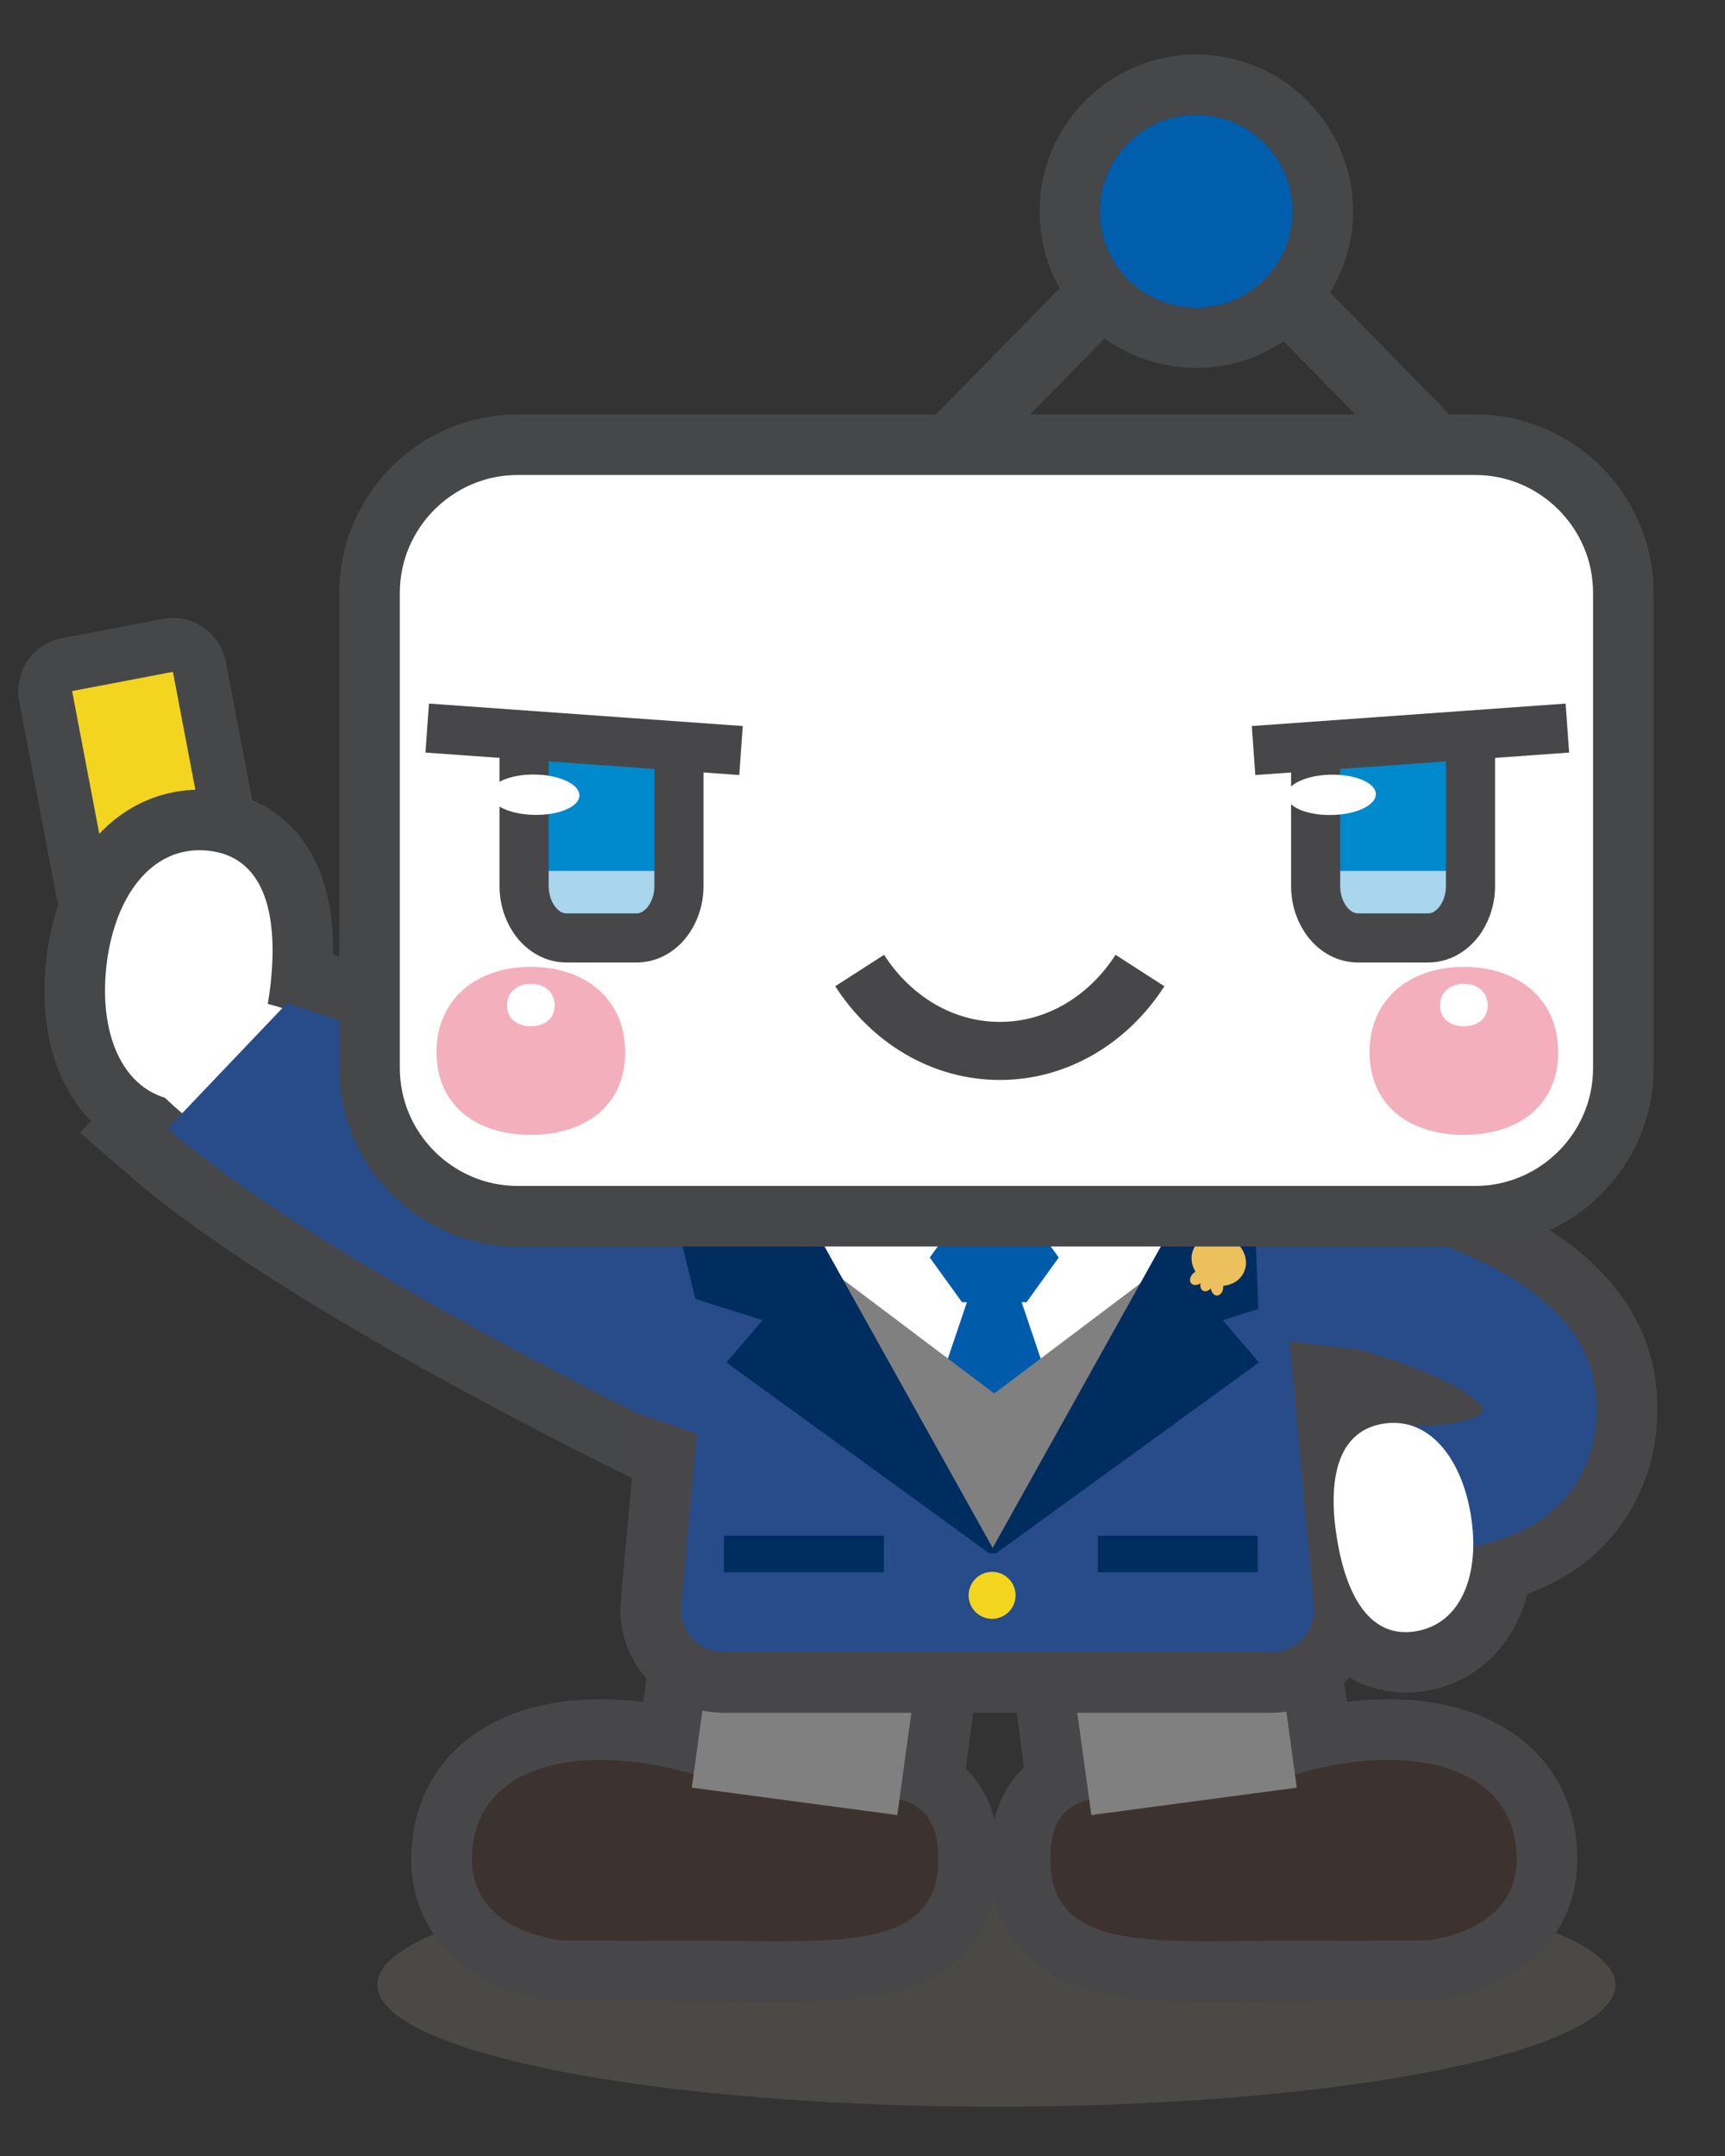 <?xml version="1.0" encoding="utf-8"?>
<!-- Generator: Adobe Illustrator 12.0.0, SVG Export Plug-In . SVG Version: 6.00 Build 51448)  -->
<!DOCTYPE svg PUBLIC "-//W3C//DTD SVG 1.1//EN" "http://www.w3.org/Graphics/SVG/1.1/DTD/svg11.dtd">
<svg  version="1.1" xmlns="http://www.w3.org/2000/svg" xmlns:xlink="http://www.w3.org/1999/xlink" width="160" height="200" viewBox="17.402 98 160 200"
	 style="overflow:visible;enable-background:new 17.402 98 160 200;" xml:space="preserve">
<rect x="17.402" y="98" width="160" height="200" fill="#333333" stroke="none"/>
<g id="レイヤー_1">
	<g>
		
			<rect x="26.406" y="161.045" transform="matrix(0.982 -0.187 0.187 0.982 -31.956 8.896)" style="fill:none;stroke:#464749;stroke-width:10;stroke-linecap:round;stroke-linejoin:round;" width="9.521" height="25.5"/>
		
			<rect x="26.406" y="161.045" transform="matrix(0.982 -0.187 0.187 0.982 -31.956 8.896)" style="fill:#F3D520;" width="9.521" height="25.5"/>
	</g>
	<ellipse style="opacity:0.5;fill:#65605A;" cx="109.819" cy="282.128" rx="57.417" ry="11.296"/>
	<g>
		
			<rect x="117.447" y="248.24" transform="matrix(-0.991 0.132 -0.132 -0.991 287.052 495.777)" style="fill:#C9C9CA;stroke:#474749;stroke-width:11.257;" width="19.227" height="18.363"/>
		<path style="fill:#745B2F;stroke:#474749;stroke-width:11.257;" d="M114.824,270.475c0,8.665,9.686,7.558,21.625,7.558
			c5.031,0,13.33-0.023,13.33-0.023c5.451-0.8,8.301-3.607,8.301-7.534c0-9.456-11.5-11.128-22.184-7.333
			C125.084,266.983,114.824,260.714,114.824,270.475z"/>
		
			<rect x="82.581" y="248.24" transform="matrix(0.991 0.132 -0.132 0.991 34.857 -9.932)" style="fill:#C9C9CA;stroke:#474749;stroke-width:11.257;" width="19.227" height="18.363"/>
		<path style="fill:#745B2F;stroke:#474749;stroke-width:11.257;" d="M104.431,270.475c0,8.665-9.684,7.558-21.627,7.558
			c-5.029,0-13.328-0.023-13.328-0.023c-5.45-0.8-8.301-3.607-8.301-7.534c0-9.456,11.499-11.128,22.182-7.333
			C94.173,266.983,104.431,260.714,104.431,270.475z"/>
	</g>
	<path style="fill:#3C3330;" d="M114.824,270.475c0,8.665,9.686,7.558,21.625,7.558c5.031,0,13.33-0.023,13.33-0.023
		c5.451-0.8,8.301-3.607,8.301-7.534c0-9.456-11.5-11.128-22.184-7.333C125.084,266.983,114.824,260.714,114.824,270.475z"/>
	<path style="fill:#3C3330;" d="M104.431,270.475c0,8.665-9.684,7.558-21.627,7.558c-5.029,0-13.328-0.023-13.328-0.023
		c-5.45-0.8-8.301-3.607-8.301-7.534c0-9.456,11.499-11.128,22.182-7.333C94.173,266.983,104.431,260.714,104.431,270.475z"/>
	<polygon style="fill:#808080;" points="118.627,266.373 137.685,263.831 135.379,247.049 116.318,249.59 	"/>
	<polygon style="fill:#808080;" points="100.629,266.373 81.57,263.831 83.879,247.049 102.937,249.59 	"/>
	<path style="fill:#CACACB;stroke:#464749;stroke-width:11.234;" d="M32.944,202.693c7.181,6.226,19.381,13.693,33.419,21.175
		c7.918,4.221,15.441,7.922,22.121,10.781l2.854-20.835c-4.654-2.93-9.803-5.903-15.28-8.823
		c-11.949-6.368-23.235-11.292-32.056-13.908L32.944,202.693z"/>
	<g>
		<path style="fill:#CACACB;stroke:#464749;stroke-width:11.234;" d="M36.633,176.905c5.256,0.504,6.567,5.804,5.885,12.213
			c-0.686,6.413-3.099,11.51-8.357,11.005c-5.255-0.503-7.588-5.977-6.903-12.387C27.942,181.327,31.375,176.405,36.633,176.905z"/>
	</g>
	<path style="fill:#FFFFFF;" d="M102.392,230.965c-2.868,5.378-20.125-1.384-40.459-12.225
		c-20.336-10.839-36.049-21.646-33.183-27.023c2.868-5.377,20.925,0.459,41.259,11.297
		C90.343,213.854,105.257,225.589,102.392,230.965z"/>
	<g>
		<path style="fill:#FFFFFF;" d="M36.633,176.905c5.256,0.504,6.567,5.804,5.885,12.213c-0.686,6.413-3.099,11.51-8.357,11.005
			c-5.255-0.503-7.588-5.977-6.903-12.387C27.942,181.327,31.375,176.405,36.633,176.905z"/>
	</g>
	<path style="fill:#284C8A;" d="M32.944,202.693c7.181,6.226,19.381,13.693,33.419,21.175c7.918,4.221,15.441,7.922,22.121,10.781
		l2.854-20.835c-4.654-2.93-9.803-5.903-15.28-8.823c-11.949-6.368-23.235-11.292-32.056-13.908L32.944,202.693z"/>
	<g>
		<path style="fill:#FFFFFF;stroke:#474749;stroke-width:11.234;" d="M148.782,249.314c-4.279,0.75-6.491-3.227-7.364-8.537
			c-0.875-5.312-0.082-9.944,4.199-10.695c4.278-0.751,7.338,3.14,8.209,8.45C154.7,243.842,153.061,248.56,148.782,249.314z"/>
	</g>
	<g>
		<path style="fill:#FFFFFF;stroke:#474749;stroke-width:11.234;" d="M138.812,222.156h-0.002
			c7.298,1.283,15.163,4.504,16.185,6.625c-0.016-0.031-0.06-0.154-0.073-0.331c0.025,0.321-0.003,0.497-0.017,0.539
			c0.004-0.013,0.014-0.031,0.021-0.042c-0.722,1.02-5.098,1.62-8.363,1.146l-1.391,11.507c1.904,0.277,11.673,1.374,17.019-4.218
			c2.435-2.545,3.565-5.966,3.27-9.895c-0.862-11.378-17.764-15.537-24.99-16.797L138.812,222.156z"/>
	</g>
	<g>
		<path style="fill:#284C8A;" d="M138.812,222.156h-0.002c7.298,1.283,15.163,4.504,16.185,6.625
			c-0.016-0.031-0.06-0.154-0.073-0.331c0.025,0.321-0.003,0.497-0.017,0.539c0.004-0.013,0.014-0.031,0.021-0.042
			c-0.722,1.02-5.098,1.62-8.363,1.146l-1.391,11.507c1.904,0.277,11.673,1.374,17.019-4.218c2.435-2.545,3.565-5.966,3.27-9.895
			c-0.862-11.378-17.764-15.537-24.99-16.797L138.812,222.156z"/>
	</g>
	<g>
		<path style="fill:#284C8A;" d="M91.124,182.319c-4.119,0-7.794,3.356-8.167,7.458l-5.164,56.838
			c-0.373,4.103,2.692,7.459,6.812,7.459h50.625c4.119,0,7.185-3.356,6.812-7.459l-5.166-56.838
			c-0.373-4.102-4.048-7.458-8.167-7.458H91.124z"/>
		<path style="fill:none;stroke:#474749;stroke-width:5.629;" d="M91.124,182.319c-4.119,0-7.794,3.356-8.167,7.458l-5.164,56.838
			c-0.373,4.103,2.692,7.459,6.812,7.459h50.625c4.119,0,7.185-3.356,6.812-7.459l-5.166-56.838
			c-0.373-4.102-4.048-7.458-8.167-7.458H91.124z"/>
	</g>
	<g>
		<path style="fill:#FFFFFF;" d="M148.782,249.314c-4.279,0.75-6.491-3.227-7.364-8.537c-0.875-5.312-0.082-9.944,4.199-10.695
			c4.278-0.751,7.338,3.14,8.209,8.45C154.7,243.842,153.061,248.56,148.782,249.314z"/>
	</g>
	<polygon style="fill:#FFFFFF;" points="89.6,209.419 109.625,240.591 129.647,209.419 	"/>
	<polygon style="fill:#005BAB;" points="117.733,235.301 109.625,211.274 101.515,235.301 	"/>
	<polygon style="fill:#005BAB;" points="106.633,218.797 103.642,214.655 106.633,210.513 112.615,210.513 115.605,214.655 
		112.615,218.797 	"/>
	<polygon style="fill:#808080;" points="109.625,227.267 94.392,215.787 90.875,215.787 109.625,242.199 128.375,215.787 
		124.857,215.787 	"/>
	<polygon style="fill:#002D60;" points="126.512,211.05 108.787,242.827 134.175,224.388 130.823,220.465 137.048,218.503 
		139.445,208.695 	"/>
	<path style="fill:#EBC05D;" d="M132.77,216.035c0.546-1.147-0.051-2.574-1.334-3.185c-1.281-0.61-2.766-0.175-3.312,0.972
		c-0.329,0.692-0.243,1.488,0.162,2.144c-0.055,0.033-0.109,0.069-0.157,0.11c-0.343,0.29-0.453,0.721-0.248,0.966
		c0.181,0.214,0.547,0.212,0.867,0.012c-0.053,0.305,0.044,0.587,0.265,0.689c0.219,0.104,0.496,0.003,0.701-0.229
		c0.045,0.375,0.274,0.658,0.557,0.665c0.317,0.006,0.584-0.351,0.592-0.801c0-0.034,0-0.07-0.001-0.103
		C131.682,217.215,132.42,216.77,132.77,216.035z"/>
	<polygon style="fill:#284C8A;" points="76.486,229.104 84.375,231.786 86.741,208.594 77.748,208.12 	"/>
	<polygon style="fill:#284C8A;" points="142.863,223.138 134.224,222.073 133.752,210.007 143.572,209.53 	"/>
	<polygon style="fill:#002D60;" points="92.44,211.05 110.164,242.827 84.777,224.388 88.129,220.465 81.903,218.503 
		79.507,208.695 	"/>
	<line style="fill:#FFFFFF;stroke:#464749;stroke-width:6.241;" x1="127.13" y1="117.515" x2="105.73" y2="139.359"/>
	<line style="fill:#FFFFFF;stroke:#464749;stroke-width:6.241;" x1="128.931" y1="117.515" x2="150.331" y2="139.359"/>
	<g>
		<path style="fill:#FFFFFF;" d="M167.973,197.091c0,7.552-6.179,13.73-13.73,13.73H65.411c-7.552,0-13.731-6.179-13.731-13.73
			v-44.106c0-7.552,6.179-13.73,13.731-13.73h88.832c7.552,0,13.73,6.179,13.73,13.73V197.091z"/>
		<path style="fill:none;stroke:#464749;stroke-width:5.617;" d="M167.973,197.091c0,7.552-6.179,13.73-13.73,13.73H65.411
			c-7.552,0-13.731-6.179-13.731-13.73v-44.106c0-7.552,6.179-13.73,13.731-13.73h88.832c7.552,0,13.73,6.179,13.73,13.73V197.091z"
			/>
	</g>
	<path style="fill:#464749;" d="M113.832,117.574c-0.009,3.887,1.48,7.534,4.216,10.277c2.747,2.758,6.4,4.272,10.284,4.281
		c8.008,0.02,14.547-6.503,14.574-14.511l0,0c0.005-8.01-6.503-14.546-14.525-14.567
		C120.37,103.046,113.838,109.551,113.832,117.574z M128.341,126.544c-2.396-0.003-4.636-0.942-6.325-2.63
		c-1.686-1.692-2.613-3.943-2.611-6.34c0.014-4.923,4.038-8.929,8.958-8.924c4.48,0.002,8.192,3.316,8.839,7.607
		c0.064,0.449,0.104,0.891,0.104,1.359C137.296,122.547,133.265,126.549,128.341,126.544z"/>
	<path style="fill:#005EAD;" d="M137.202,116.26c-0.646-4.291-4.358-7.606-8.839-7.608c-4.92-0.007-8.944,4-8.958,8.922
		c-0.002,2.395,0.928,4.648,2.611,6.34c1.689,1.688,3.929,2.627,6.325,2.63c4.924,0.001,8.954-3.998,8.964-8.928
		C137.305,117.152,137.266,116.708,137.202,116.26z"/>
	<rect x="108.746" y="242.094" style="fill:#284C8A;" width="1.406" height="1"/>
	<rect x="84.55" y="240.451" style="fill:#002D60;" width="14.835" height="3.404"/>
	<rect x="119.233" y="240.451" style="fill:#002D60;" width="14.836" height="3.404"/>
	<circle style="fill:#F3D520;" cx="109.423" cy="245.99" r="2.177"/>
	<path style="fill:#FFFFFF;stroke:#474749;stroke-width:5.386;" d="M97.138,188.031c2.909,4.519,7.647,7.458,12.999,7.458
		s10.091-2.939,13.001-7.458"/>
	<path style="fill:#0089CC;enable-background:new    ;" d="M74.899,167.162l-8.151-1.281c-0.002,0.055-0.009,0.112-0.01,0.172
		l-0.29,14.409c-0.044,2.071,1.575,3.789,3.62,3.833l5.795,0.126c2.043,0.044,3.729-1.598,3.773-3.676l0.253-12.796L74.899,167.162z
		"/>
	<rect x="67.37" y="178.79" style="fill:#A9D5ED;" width="12.111" height="4.281"/>
	<path style="fill:none;stroke:#474749;stroke-width:4.557;" d="M80.377,167.443v12.748c0,2.646-1.76,4.813-3.91,4.813h-6.543
		c-2.149,0-3.909-2.166-3.909-4.813v-14.799"/>
	
		<ellipse transform="matrix(-1 -0.018 0.018 -1 130.97 344.662)" style="fill:#FFFFFF;" cx="67.059" cy="171.733" rx="4.145" ry="1.871"/>
	<path style="fill:#F3AFBC;" d="M75.386,195.608c0,5.115-3.915,7.67-8.744,7.67c-4.83,0-8.747-2.555-8.747-7.67
		c0-5.112,3.917-7.92,8.747-7.92C71.471,187.688,75.386,190.496,75.386,195.608z"/>
	<line style="fill:none;stroke:#474749;stroke-width:4.557;" x1="57.027" y1="165.54" x2="86.134" y2="167.623"/>
	<path style="fill:#0089CC;enable-background:new    ;" d="M144.91,167.162l8.15-1.281c0.005,0.055,0.011,0.112,0.012,0.172
		l0.292,14.409c0.041,2.071-1.578,3.789-3.621,3.833l-5.797,0.126c-2.042,0.044-3.727-1.598-3.772-3.676l-0.254-12.796
		L144.91,167.162z"/>
	<rect x="140.329" y="178.79" style="fill:#A9D5ED;" width="12.109" height="4.281"/>
	<path style="fill:none;stroke:#474749;stroke-width:4.557;" d="M139.433,167.443v12.748c0,2.646,1.759,4.813,3.908,4.813h6.545
		c2.15,0,3.909-2.166,3.909-4.813v-14.799"/>
	<path style="fill:#FFFFFF;" d="M145.017,171.657c0.021,1.035-1.818,1.907-4.109,1.946c-2.289,0.043-4.158-0.762-4.177-1.795
		c-0.021-1.033,1.819-1.903,4.111-1.944C143.132,169.822,145.001,170.623,145.017,171.657z"/>
	<line style="fill:none;stroke:#474749;stroke-width:4.557;" x1="162.782" y1="165.54" x2="133.673" y2="167.623"/>
	<path style="fill:#FFFFFF;" d="M68.847,191.262c0,1.289-0.99,1.935-2.205,1.935c-1.22,0-2.209-0.646-2.209-1.935
		c0-1.29,0.989-1.998,2.209-1.998C67.857,189.264,68.847,189.972,68.847,191.262z"/>
	<path style="fill:#F3AFBC;" d="M161.928,195.608c0,5.115-3.917,7.67-8.744,7.67c-4.83,0-8.746-2.555-8.746-7.67
		c0-5.112,3.916-7.92,8.746-7.92C158.011,187.688,161.928,190.496,161.928,195.608z"/>
	<path style="fill:#FFFFFF;" d="M155.389,191.262c0,1.289-0.989,1.935-2.205,1.935c-1.22,0-2.208-0.646-2.208-1.935
		c0-1.29,0.988-1.998,2.208-1.998C154.4,189.264,155.389,189.972,155.389,191.262z"/>
</g>
<g id="レイヤー_3">
</g>
<g id="レイヤー_2">
</g>
</svg>
